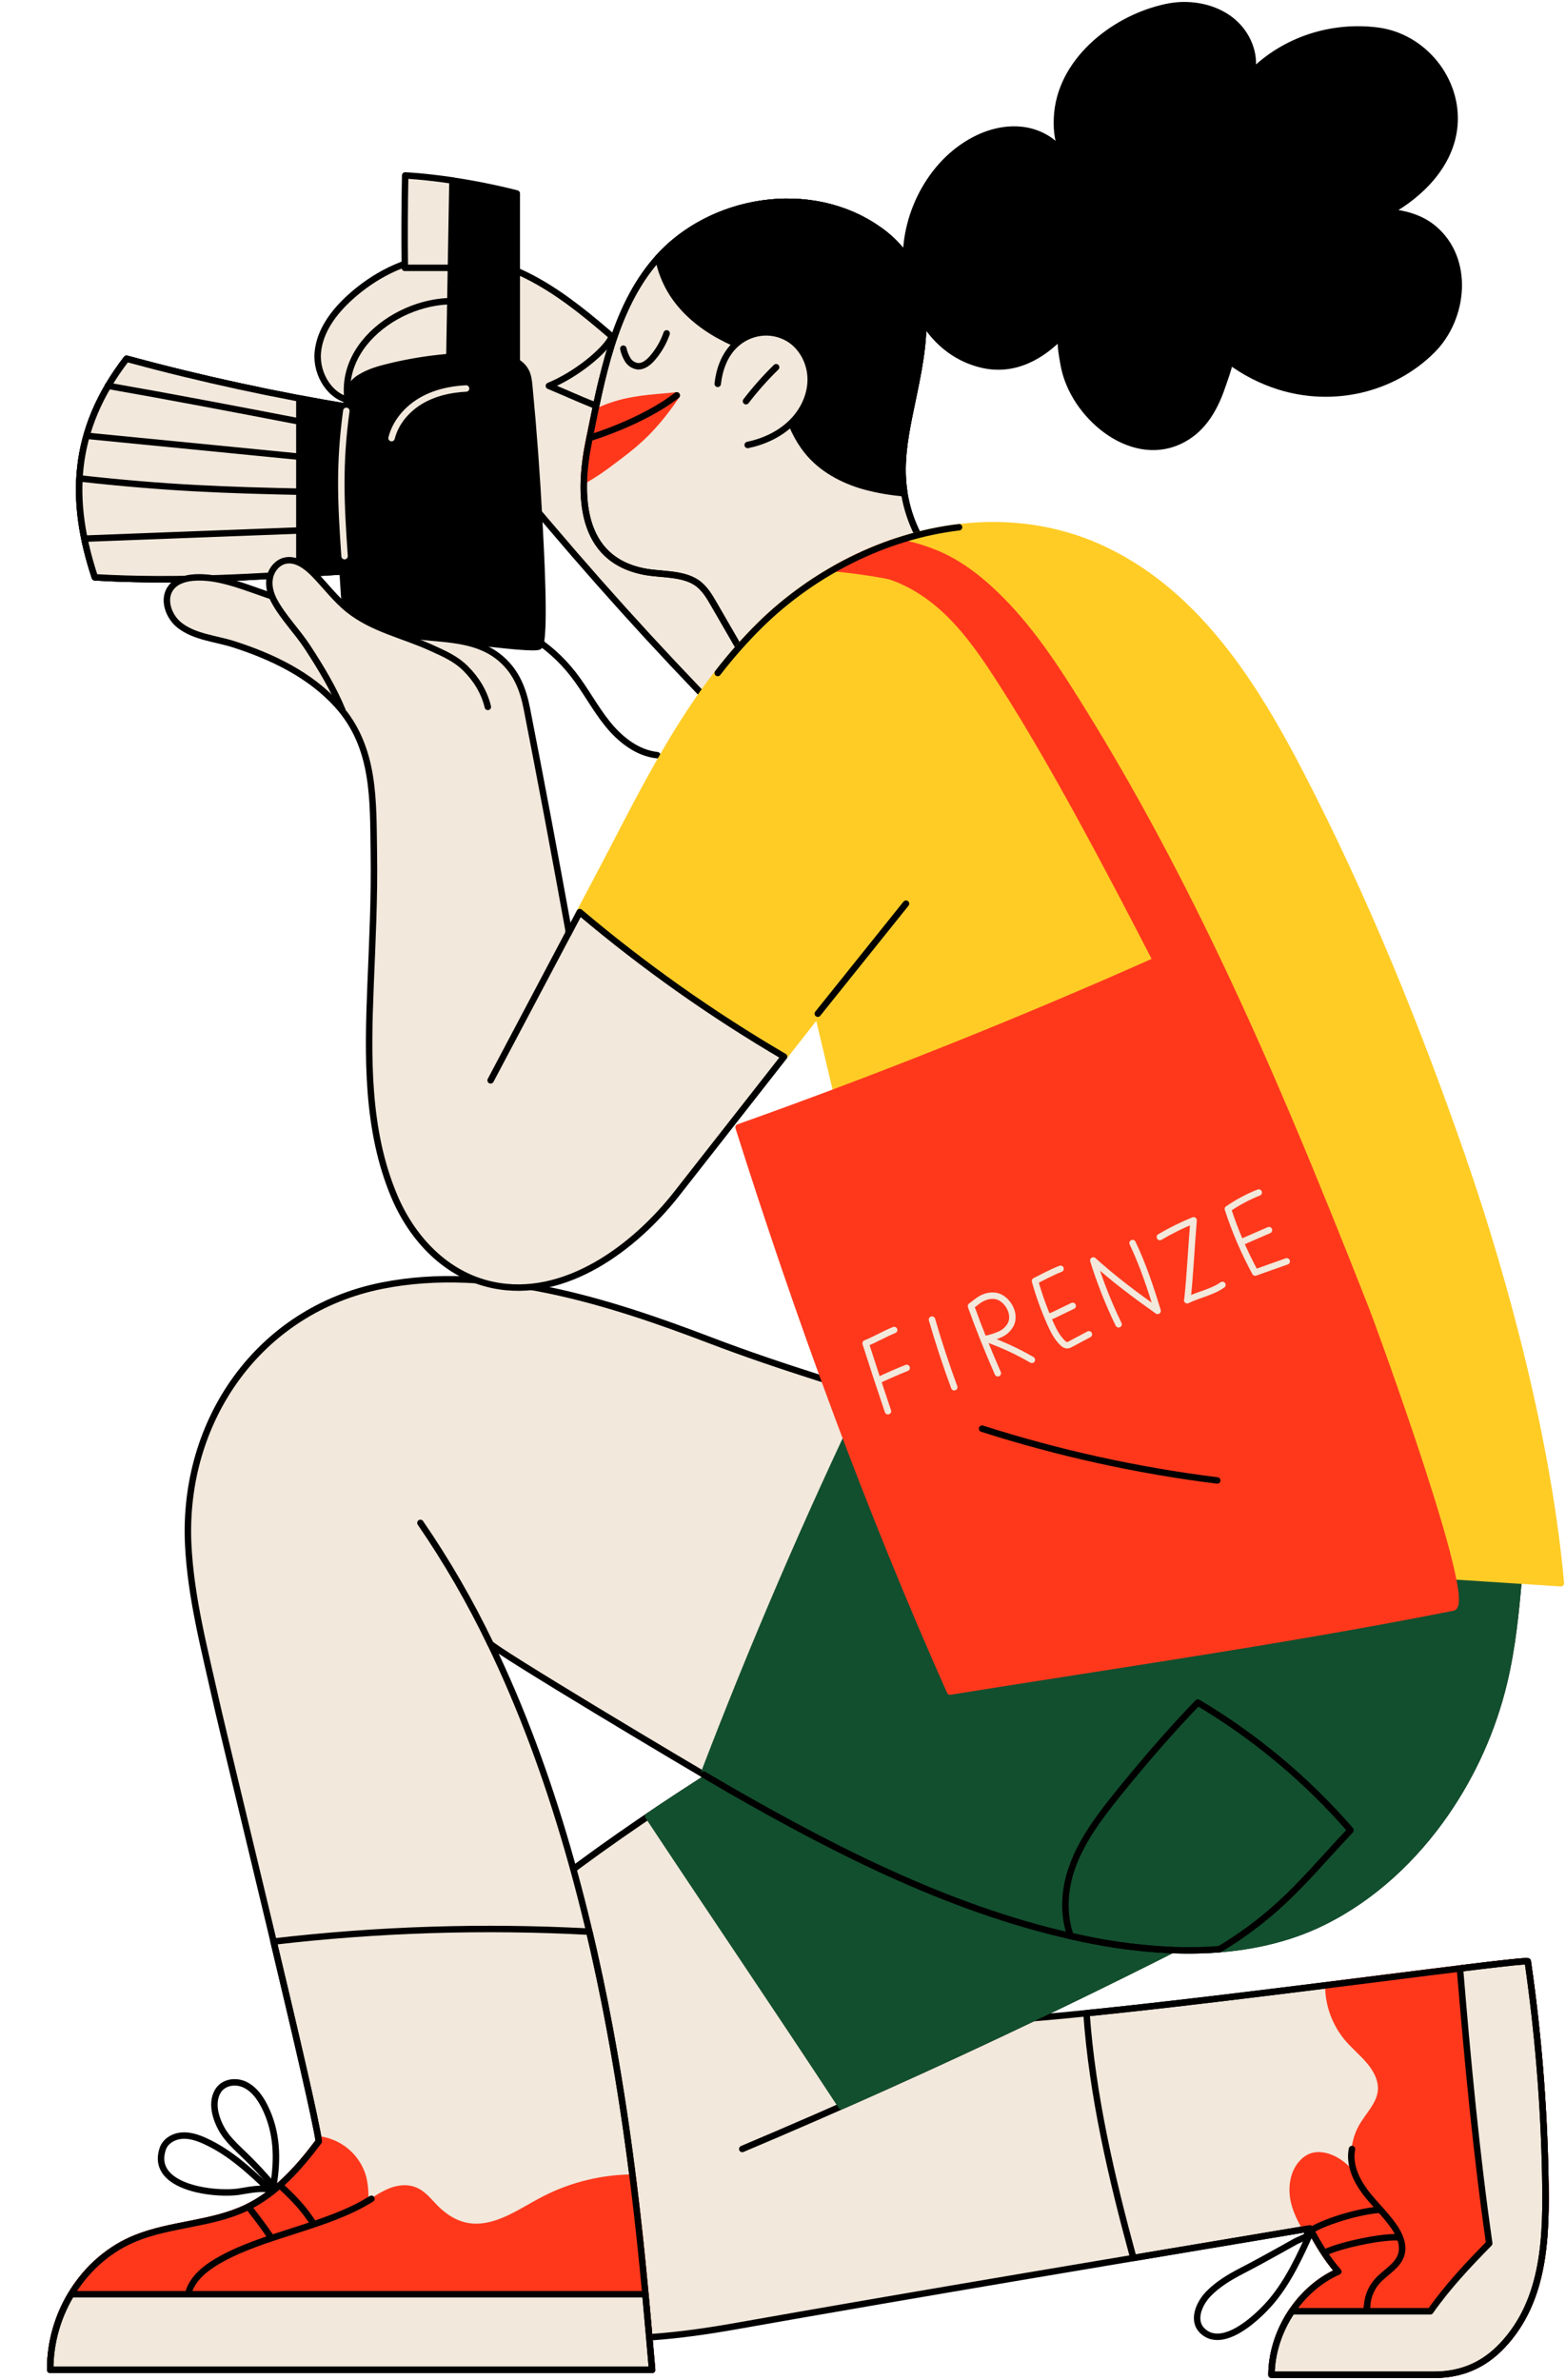<?xml version="1.0" encoding="UTF-8"?> <svg xmlns="http://www.w3.org/2000/svg" width="281" height="427" viewBox="0 0 281 427" fill="none"><path d="M156.973 300.343C136.493 312.808 115.496 325.293 96.634 340.133C91.364 344.24 86.366 348.681 81.669 353.428C77.5 357.677 74.682 363.574 72.868 369.228C69.342 380.257 71.066 393.239 76.431 403.371C86.799 422.949 113.4 420.646 131.789 417.387C165.022 411.499 201.737 405.396 235.033 399.804C236.563 402.659 238.002 405.11 240.133 407.555C233.093 410.669 228.218 418.403 228.153 426.072H257.327C262.236 426.072 266.258 424.345 269.612 420.773C277.313 412.573 277.481 401.082 277.283 390.503C277.041 377.581 275.99 364.687 274.137 351.895C272.507 351.464 213.12 359.845 185.386 362.083C199.646 355.28 213.775 348.205 227.771 340.856" fill="#F2E8DB"></path><path d="M156.973 300.343C136.493 312.808 115.496 325.293 96.634 340.133C91.364 344.24 86.366 348.681 81.669 353.428C77.5 357.677 74.682 363.574 72.868 369.228C69.342 380.257 71.066 393.239 76.431 403.371C86.799 422.949 113.4 420.646 131.789 417.387C165.022 411.499 201.737 405.396 235.033 399.804C236.563 402.659 238.002 405.11 240.133 407.555C233.093 410.669 228.218 418.403 228.153 426.072H257.327C262.236 426.072 266.258 424.345 269.612 420.773C277.313 412.573 277.481 401.082 277.283 390.503C277.041 377.581 275.99 364.687 274.137 351.895C272.507 351.464 213.12 359.845 185.386 362.083C199.646 355.28 213.775 348.205 227.771 340.856" stroke="black" stroke-width="1.158" stroke-linecap="round" stroke-linejoin="round"></path><path d="M133.191 385.559C150.768 378.138 168.166 370.312 185.386 362.083" stroke="black" stroke-width="1.158" stroke-linecap="round" stroke-linejoin="round"></path><path d="M227.764 340.856L156.966 300.343C143.384 308.608 129.579 316.884 116.318 325.852C127.825 343.215 139.553 360.48 150.972 377.882C162.52 372.79 173.989 367.525 185.378 362.087C199.644 355.276 213.772 348.199 227.764 340.856Z" fill="#124F2E" stroke="#124F2E" stroke-width="1.158" stroke-linecap="round" stroke-linejoin="round"></path><path d="M274.137 351.895C273.308 351.663 257.409 353.75 238.356 356.137C238.336 359.568 239.515 362.899 241.691 365.559C242.946 367.071 244.5 368.319 245.762 369.828C247.024 371.338 248.012 373.235 247.809 375.188C247.548 377.685 245.48 379.557 244.276 381.76C242.536 384.928 242.595 389.441 244.483 392.567C242.881 390.222 241.043 387.903 238.379 387.001C237.343 386.651 236.176 386.549 235.163 386.964C234.625 387.197 234.14 387.538 233.74 387.966C231.989 389.782 231.644 392.604 232.212 395.046C232.622 396.78 233.426 398.378 234.339 399.916L235.037 399.8C236.567 402.655 238.007 405.106 240.138 407.55C233.097 410.665 228.223 418.399 228.158 426.068H257.332C262.241 426.068 266.263 424.34 269.616 420.769C277.318 412.569 277.486 401.078 277.288 390.498C277.044 377.578 275.992 364.685 274.137 351.895Z" fill="#FF381C" stroke="#FF381C" stroke-width="1.158" stroke-linecap="round" stroke-linejoin="round"></path><path d="M256.656 414.679H262.53" stroke="black" stroke-width="1.158" stroke-linecap="round" stroke-linejoin="round"></path><path d="M277.283 390.503C277.041 377.581 275.99 364.687 274.137 351.895C273.699 351.779 269.057 352.303 261.971 353.175C263.324 369.471 264.903 386.393 267.225 402.49C263.37 406.432 259.83 410.173 256.656 414.679H231.812C229.532 418.051 228.188 422.07 228.153 426.072H257.327C262.236 426.072 266.258 424.345 269.612 420.773C277.313 412.573 277.481 401.082 277.283 390.503Z" fill="#F2E8DB" stroke="black" stroke-width="1.158" stroke-linecap="round" stroke-linejoin="round"></path><path d="M234.553 400.672C236.777 398.694 244.714 396.516 247.697 396.479" stroke="black" stroke-width="1.158" stroke-linecap="round" stroke-linejoin="round"></path><path d="M237.699 404.164C240.279 402.833 247.914 401.228 250.813 401.409" stroke="black" stroke-width="1.158" stroke-linecap="round" stroke-linejoin="round"></path><path d="M224.199 416.687C221.59 418.719 218.449 420.221 216.155 418.522C213.644 416.666 215.1 413.339 216.853 411.539C218.549 409.797 220.659 408.54 222.804 407.43C225.095 406.242 227.361 405.006 229.618 403.745L232.478 402.147C232.993 401.859 234.886 401.177 235.116 400.672C233.209 404.872 231.225 409.185 228.249 412.761C227.035 414.203 225.679 415.518 224.199 416.687V416.687Z" stroke="black" stroke-width="1.158" stroke-linecap="round" stroke-linejoin="round"></path><path d="M273.061 281.463C237.218 273.449 201.726 264.049 166.585 253.264C153.487 249.245 140.224 245.346 127.436 240.467C109.271 233.533 88.185 226.766 68.602 230.655C46.405 235.061 32.737 254.915 33.769 277.036C34.214 286.512 36.668 295.779 38.727 305.004C40.7 313.842 56.249 377.004 57.204 384.19C53.639 388.949 49.545 393.559 44.163 396.117C37.989 399.051 30.767 398.984 24.418 401.525C15.026 405.282 8.936 415.101 9.008 425.18H117.01C114.772 399.874 110.685 341.766 87.976 294.874C88.472 295.897 123.575 316.884 130.925 321.105C150.72 332.468 171.887 343.176 194.424 347.851C208.397 350.75 224.373 351.311 237.459 344.82C246.356 340.414 253.824 333.401 259.449 325.242C264.317 318.175 267.844 310.278 269.854 301.945C271.358 295.698 271.992 289.278 272.542 282.878" fill="#F2E8DB"></path><path d="M273.061 281.463C237.218 273.449 201.726 264.049 166.585 253.264C153.487 249.245 140.224 245.346 127.436 240.467C109.271 233.533 88.185 226.766 68.602 230.655C46.405 235.061 32.737 254.915 33.769 277.036C34.214 286.512 36.668 295.779 38.727 305.004C40.7 313.842 56.249 377.004 57.204 384.19C53.639 388.949 49.545 393.559 44.163 396.117C37.989 399.051 30.767 398.984 24.418 401.525C15.026 405.282 8.936 415.101 9.008 425.18H117.01C114.772 399.874 110.685 341.766 87.976 294.874C88.472 295.897 123.575 316.884 130.925 321.105C150.72 332.468 171.887 343.176 194.424 347.851C208.397 350.75 224.373 351.311 237.459 344.82C246.356 340.414 253.824 333.401 259.449 325.242C264.317 318.175 267.844 310.278 269.854 301.945C271.359 295.698 271.992 289.278 272.542 282.878" stroke="black" stroke-width="1.158" stroke-linecap="round" stroke-linejoin="round"></path><path d="M9.013 425.186H117.01C116.267 416.778 115.317 404.742 113.549 390.702C108.099 390.736 102.732 392.034 97.873 394.491C94.941 395.98 92.203 397.894 89.075 398.916C84.941 400.268 81.623 399.403 78.544 396.553C77.237 395.345 76.199 393.77 74.566 393.042C72.996 392.346 71.133 392.629 69.587 393.369C68.097 394.06 66.72 394.97 65.502 396.068C65.57 394.107 65.612 392.098 65.015 390.227C64.6 388.985 63.931 387.843 63.048 386.874C62.166 385.904 61.091 385.127 59.892 384.594C59.02 384.209 58.098 383.951 57.153 383.826C57.174 383.963 57.193 384.088 57.207 384.197C53.641 388.956 49.547 393.566 44.165 396.122C37.991 399.058 30.769 398.99 24.421 401.532C15.031 405.289 8.941 415.108 9.013 425.186Z" fill="#FF381C" stroke="#FF381C" stroke-width="1.158" stroke-linecap="round" stroke-linejoin="round"></path><path d="M9.013 425.187H117.01C116.672 421.362 116.29 416.789 115.81 411.62H12.778C10.302 415.714 8.999 420.407 9.013 425.187Z" fill="#F2E8DB" stroke="black" stroke-width="1.158" stroke-linecap="round" stroke-linejoin="round"></path><path d="M44.847 396.291C46.403 398.281 47.132 399.269 48.573 401.342" stroke="black" stroke-width="1.158" stroke-linecap="round" stroke-linejoin="round"></path><path d="M50.669 392.492C53.047 394.747 54.414 396.175 56.217 398.907" stroke="black" stroke-width="1.158" stroke-linecap="round" stroke-linejoin="round"></path><path d="M35.373 392.778C38.042 393.399 40.928 393.474 42.728 393.242C43.827 393.091 47.693 392.226 48.576 393.065C44.961 389.624 41.356 386.21 36.801 384.137C35.476 383.534 34.039 383.045 32.586 383.168C31.133 383.291 29.661 384.149 29.202 385.531C27.819 389.675 31.354 391.843 35.373 392.778Z" stroke="black" stroke-width="1.158" stroke-linecap="round" stroke-linejoin="round"></path><path d="M38.632 379.063C38.992 380.625 39.692 382.089 40.681 383.353C41.668 384.61 42.863 385.688 44.014 386.799C45.788 388.516 47.467 390.328 49.042 392.228C49.889 387.251 49.74 382.414 47.463 377.906C46.666 376.333 45.576 374.814 43.988 374.042C42.29 373.216 40.029 373.53 39.046 375.267C38.408 376.396 38.352 377.741 38.632 379.063Z" stroke="black" stroke-width="1.158" stroke-linecap="round" stroke-linejoin="round"></path><path d="M269.854 301.952C271.358 295.705 271.992 289.285 272.541 282.885L273.061 281.463C237.218 273.449 201.726 264.049 166.585 253.264C162.961 252.152 159.33 251.042 155.692 249.933C144.938 272.334 135.12 295.147 126.239 318.373C128.247 319.558 129.872 320.507 130.925 321.112C150.72 332.475 171.887 343.183 194.424 347.858C208.397 350.757 224.373 351.318 237.459 344.827C246.356 340.421 253.824 333.408 259.449 325.249C264.317 318.182 267.843 310.285 269.854 301.952Z" fill="#124F2E" stroke="#124F2E" stroke-width="1.158" stroke-linecap="round" stroke-linejoin="round"></path><path d="M126.239 318.373C128.247 319.558 129.872 320.507 130.925 321.112C150.72 332.475 171.887 343.183 194.424 347.858C199.655 348.966 204.969 349.639 210.312 349.868" stroke="black" stroke-width="1.158" stroke-linecap="round" stroke-linejoin="round"></path><path d="M75.439 273.231C80.17 280.12 84.362 287.362 87.976 294.893" stroke="black" stroke-width="1.158" stroke-linecap="round" stroke-linejoin="round"></path><path d="M214.937 305.465C209.895 310.69 204.839 316.562 200.295 322.223C196.951 326.397 193.686 330.789 192.095 335.889C190.931 339.6 190.807 343.76 192.114 347.352C192.89 347.527 193.66 347.695 194.424 347.855C202.226 349.479 210.647 350.36 218.84 349.711C222.363 347.602 225.686 345.178 228.768 342.468C233.691 338.139 237.825 333.104 242.34 328.371C234.496 319.324 225.243 311.591 214.937 305.465V305.465Z" stroke="black" stroke-width="1.158" stroke-linecap="round" stroke-linejoin="round"></path><path d="M159.982 112.792C143.792 94.174 127.524 75.481 108.747 59.454C104.394 55.743 99.871 52.144 94.76 49.56C89.648 46.977 83.865 45.437 78.166 46.061C72.43 46.687 67.062 49.489 62.796 53.364C59.887 56.008 57.341 59.393 57.02 63.31C56.699 67.227 59.349 71.531 63.264 71.909C62.717 73.301 63.706 74.973 64.929 75.831C66.152 76.689 67.724 76.904 69.209 76.907C70.928 76.907 72.717 76.629 74.123 75.647C74.356 77.352 76.268 78.922 77.817 79.68C79.366 80.439 81.077 80.747 82.731 81.278C89.461 83.458 94.31 89.174 98.879 94.559C110.118 107.806 121.879 120.589 134.159 132.91C134.986 133.737 135.869 134.691 135.881 135.857" fill="#F2E8DB"></path><path d="M159.982 112.792C143.792 94.174 127.524 75.481 108.747 59.454C104.394 55.743 99.871 52.144 94.76 49.56C89.648 46.977 83.865 45.437 78.166 46.061C72.43 46.687 67.062 49.489 62.796 53.364C59.887 56.008 57.341 59.393 57.02 63.31C56.699 67.227 59.349 71.531 63.264 71.909C62.717 73.301 63.706 74.973 64.929 75.831C66.152 76.689 67.724 76.904 69.209 76.907C70.928 76.907 72.717 76.629 74.123 75.647C74.356 77.352 76.268 78.922 77.817 79.68C79.366 80.439 81.077 80.747 82.731 81.278C89.461 83.458 94.31 89.174 98.879 94.559C110.118 107.806 121.879 120.589 134.159 132.91C134.986 133.737 135.869 134.691 135.881 135.857" stroke="black" stroke-width="1.158" stroke-linecap="round" stroke-linejoin="round"></path><path d="M62.498 72.382C60.225 60.555 74.992 51.687 85.395 54.579" stroke="black" stroke-width="1.158" stroke-linecap="round" stroke-linejoin="round"></path><path d="M220.605 64.764C220.88 64.971 219.441 68.939 219.275 69.402C218.111 72.846 216.278 76.243 213.153 78.28C204.445 83.957 193.996 75.882 191.359 67.38C191.114 66.594 190.926 65.792 190.796 64.98C190.644 64.071 189.974 60.72 190.656 59.992C186.851 64.055 181.874 66.754 176.194 65.411C167.761 63.419 162.849 55.221 162.591 46.97C162.311 38.109 167.4 28.566 175.611 24.733C178.241 23.504 181.226 22.917 184.086 23.425C186.946 23.933 189.65 25.614 191.073 28.139C189.883 25.755 189.545 23.733 189.675 21.066C190.153 11.169 199.457 3.653 208.539 1.447C209.545 1.188 210.572 1.023 211.609 0.953C215.037 0.761 218.595 1.681 221.213 3.898C223.831 6.115 225.335 9.71 224.637 13.056C230.487 7.187 238.892 4.453 247.154 5.501C255.417 6.549 261.705 14.325 260.958 22.578C260.338 29.45 254.998 34.844 249.199 38.039C252.141 38.315 254.973 39.099 257.236 40.992C263.839 46.513 262.742 57.118 256.966 62.86C249.798 69.982 239.097 72.35 229.504 69.323C226.302 68.312 223.293 66.771 220.605 64.764Z" fill="black" stroke="black" stroke-width="1.158" stroke-linecap="round" stroke-linejoin="round"></path><path d="M166.515 98.926C164.13 95.515 162.624 91.572 162.129 87.445C161.612 83.094 162.288 78.864 163.143 74.62C164.2 69.349 165.562 63.867 165.658 58.477C165.742 53.607 164.631 48.519 161.533 44.737C160.372 43.355 159.025 42.139 157.53 41.124C145.313 32.585 127.313 35.609 117.739 46.659C110.1 55.472 107.957 68.013 105.687 79.073C103.731 88.611 103.887 100.408 115.773 102.586C118.715 103.124 122.473 102.818 125.03 104.557C126.411 105.501 127.292 106.999 128.126 108.446L133.882 118.418" fill="#F2E8DB"></path><path d="M166.515 98.926C164.13 95.515 162.624 91.572 162.129 87.445C161.612 83.094 162.288 78.864 163.143 74.62C164.2 69.349 165.562 63.867 165.658 58.477C165.742 53.607 164.631 48.519 161.533 44.737C160.372 43.355 159.025 42.139 157.53 41.124C145.313 32.585 127.313 35.609 117.739 46.659C110.1 55.472 107.957 68.013 105.687 79.073C103.731 88.611 103.887 100.408 115.773 102.586C118.715 103.124 122.473 102.818 125.03 104.557C126.411 105.501 127.292 106.999 128.126 108.446L133.882 118.418" stroke="black" stroke-width="1.158" stroke-linecap="round" stroke-linejoin="round"></path><path d="M157.53 41.124C145.469 32.696 127.771 35.535 118.111 46.226C118.54 48.5 119.397 50.672 120.638 52.629C122.678 55.827 125.692 58.329 129.022 60.179C132.352 62.03 135.969 63.264 139.63 64.291C139.909 69.996 141.26 76.452 144.847 80.919C147.395 84.1 151.167 86.132 155.094 87.245C157.449 87.882 159.858 88.298 162.29 88.49C162.232 88.14 162.181 87.795 162.139 87.435C161.622 83.085 162.297 78.855 163.152 74.611C164.209 69.34 165.571 63.858 165.667 58.468C165.751 53.598 164.64 48.51 161.542 44.728C160.378 43.348 159.028 42.135 157.53 41.124Z" fill="black" stroke="black" stroke-width="1.158" stroke-linecap="round" stroke-linejoin="round"></path><path d="M109.576 60.826C108.328 63.057 103.521 67.157 98.49 69.233C101.094 70.311 103.812 71.552 106.43 72.6L106.157 72.454" fill="#F2E8DB"></path><path d="M109.576 60.826C108.328 63.057 103.521 67.157 98.49 69.233C101.094 70.311 103.812 71.552 106.43 72.6L106.157 72.454" stroke="black" stroke-width="1.158" stroke-linecap="round" stroke-linejoin="round"></path><path d="M106.707 74.057C106.357 75.747 106.024 77.424 105.687 79.066C105.188 81.416 104.884 83.804 104.776 86.204C106.474 85.227 108.103 84.137 109.653 82.941C111.115 81.858 112.568 80.761 113.952 79.578C116.898 77.06 119.255 74.135 121.434 70.938C119.988 71.151 115.766 71.313 112.564 72.013C110.533 72.447 108.565 73.134 106.707 74.057Z" fill="#FF381C" stroke="#FF381C" stroke-width="1.158" stroke-linecap="round" stroke-linejoin="round"></path><path d="M105.792 78.57C105.792 78.57 115.154 75.801 121.439 70.938" stroke="black" stroke-width="1.158" stroke-linecap="round" stroke-linejoin="round"></path><path d="M111.847 62.559C111.998 63.259 112.264 63.929 112.634 64.544C112.821 64.849 113.072 65.111 113.37 65.311C113.668 65.511 114.005 65.645 114.36 65.703C115.419 65.824 116.362 65.049 117.061 64.247C118.19 62.945 119.06 61.441 119.623 59.815" stroke="black" stroke-width="1.158" stroke-linecap="round" stroke-linejoin="round"></path><path d="M128.787 68.867C129.062 66.316 129.982 63.734 131.831 61.942C133.087 60.723 134.702 59.937 136.44 59.699C138.18 59.47 139.947 59.826 141.461 60.713C143.992 62.213 145.483 65.177 145.473 68.111C145.464 71.044 144.076 73.883 141.945 75.921C139.814 77.96 137.054 79.233 134.164 79.836" fill="#F2E8DB"></path><path d="M128.787 68.867C129.062 66.316 129.982 63.734 131.831 61.942C133.087 60.723 134.702 59.937 136.44 59.699C138.18 59.47 139.947 59.826 141.461 60.713C143.992 62.213 145.483 65.177 145.473 68.111C145.464 71.044 144.076 73.883 141.945 75.921C139.814 77.96 137.054 79.233 134.164 79.836" stroke="black" stroke-width="1.158" stroke-linecap="round" stroke-linejoin="round"></path><path d="M133.859 71.983C135.512 69.824 137.319 67.787 139.267 65.887" stroke="black" stroke-width="1.158" stroke-linecap="round" stroke-linejoin="round"></path><path d="M96.751 115.962C97.971 114.777 96.97 97.409 96.751 93.305C96.333 85.302 95.742 77.311 94.978 69.33C94.89 68.417 94.794 67.475 94.38 66.656C93.216 64.356 90.174 63.874 87.589 63.83C81.542 63.717 75.506 64.394 69.636 65.843C67.94 66.262 66.238 66.754 64.745 67.663C64.049 68.055 63.453 68.602 63.003 69.261C62.512 70.045 62.351 70.986 62.214 71.902C60.506 83.354 60.949 95.012 61.734 106.563C61.834 108.047 62.076 109.758 63.352 110.526C63.289 110.758 62.91 110.153 63.005 110.359C63.704 111.873 65.595 112.328 67.239 112.599C72.894 113.529 95.826 116.859 96.751 115.962Z" fill="black" stroke="black" stroke-width="1.158" stroke-linecap="round" stroke-linejoin="round"></path><path d="M63.159 73.138C49.533 70.912 36.033 67.984 22.711 64.368C12.741 77.31 12.511 89.965 17.022 103.58C32.783 104.508 48.538 103.33 64.298 102.333" fill="black"></path><path d="M63.159 73.138C49.533 70.912 36.033 67.984 22.711 64.368C12.741 77.31 12.511 89.965 17.022 103.58C32.783 104.508 48.538 103.33 64.298 102.333" stroke="black" stroke-width="1.158" stroke-linecap="round" stroke-linejoin="round"></path><path d="M22.711 64.368C12.741 77.31 12.511 89.965 17.022 103.58C26.167 104.125 35.31 103.951 44.453 103.515C43.552 92.315 44.179 81.045 46.317 70.012C38.403 68.375 30.535 66.493 22.711 64.368Z" stroke="black" stroke-width="1.158" stroke-linecap="round" stroke-linejoin="round"></path><path d="M53.138 71.017L22.516 64.275L17.112 73.264L14.41 83.153V93.94L15.761 99.334L17.562 103.828L53.138 102.93V71.017Z" fill="#F2E8DB"></path><path d="M15.311 96.637L55.84 95.095" stroke="black" stroke-width="1.158" stroke-linecap="round" stroke-linejoin="round"></path><path d="M14.41 85.85C29.75 87.55 39.869 87.935 55.334 88.256" stroke="black" stroke-width="1.158" stroke-linecap="round" stroke-linejoin="round"></path><path d="M15.761 78.209L53.832 81.951" stroke="black" stroke-width="1.158" stroke-linecap="round" stroke-linejoin="round"></path><path d="M19.364 69.219C30.787 71.226 41.744 73.323 53.138 75.512" stroke="black" stroke-width="1.158" stroke-linecap="round" stroke-linejoin="round"></path><path d="M81.189 32.383C76.005 31.611 72.703 31.479 72.703 31.479C72.594 37.003 72.573 42.528 72.64 48.055H83.714" fill="#F2E8DB"></path><path d="M81.189 32.383C76.005 31.611 72.703 31.479 72.703 31.479C72.594 37.003 72.573 42.528 72.64 48.055H83.714" stroke="black" stroke-width="1.158" stroke-linecap="round" stroke-linejoin="round"></path><path d="M80.591 66.715L81.189 32.393C85.072 32.973 88.924 33.747 92.729 34.712V67.967" fill="black"></path><path d="M80.591 66.715L81.189 32.393C85.072 32.973 88.924 33.747 92.729 34.712V67.967" stroke="black" stroke-width="1.158" stroke-linecap="round" stroke-linejoin="round"></path><path d="M95.079 114.049C98.042 115.85 100.656 118.168 102.794 120.892C105.028 123.742 106.707 126.996 108.975 129.82C111.244 132.645 114.318 135.108 117.93 135.488" stroke="black" stroke-width="1.158" stroke-linecap="round" stroke-linejoin="round"></path><path d="M166.515 98.926C164.13 95.515 162.624 91.572 162.129 87.445C161.612 83.094 162.288 78.864 163.143 74.62C164.2 69.349 165.562 63.867 165.658 58.477C165.742 53.607 164.631 48.519 161.533 44.737C160.372 43.355 159.025 42.139 157.53 41.124C145.313 32.585 127.313 35.609 117.739 46.659C110.1 55.472 107.957 68.013 105.687 79.073C103.731 88.611 103.887 100.408 115.773 102.586C118.715 103.124 122.473 102.818 125.03 104.557C126.411 105.501 127.292 106.999 128.126 108.446L133.882 118.418" stroke="black" stroke-width="1.158" stroke-linecap="round" stroke-linejoin="round"></path><path d="M61.049 102.548L64.309 102.34" stroke="black" stroke-width="1.158" stroke-linecap="round" stroke-linejoin="round"></path><path d="M63.159 73.138C49.533 70.912 36.033 67.984 22.711 64.368C12.741 77.31 12.511 89.965 17.022 103.58C31.694 104.452 46.365 103.483 61.049 102.541" stroke="black" stroke-width="1.158" stroke-linecap="round" stroke-linejoin="round"></path><path d="M233.437 138.93C225.286 123.183 215.158 106.927 198.623 98.857C177.616 88.597 152.339 96.436 136.363 112.163C123.228 125.094 115.403 142.149 106.907 158.196L104.021 163.644C115.476 173.324 127.748 182.003 140.699 189.585L146.754 181.869L169.33 276.865L280.078 284.054C277.872 259.449 270.485 230.929 262.427 207.69C254.269 184.179 244.874 161.054 233.437 138.93Z" fill="#FFCC26" stroke="#FFCC26" stroke-width="1.158" stroke-linecap="round" stroke-linejoin="round"></path><path d="M146.745 181.867L162.57 162.132" stroke="black" stroke-width="1.158" stroke-linecap="round" stroke-linejoin="round"></path><path d="M216.532 168.238C209.429 153.628 201.695 139.359 193.087 125.632C188.558 118.385 183.72 111.201 177.36 105.475C175.099 103.441 172.647 101.595 169.938 100.204C167.018 98.706 163.883 97.778 160.672 97.189C156.947 98.446 153.349 100.049 149.926 101.978C153.419 102.263 158.99 103.161 159.784 103.423C163.743 104.733 167.265 107.161 170.227 110.051C174.016 113.745 176.981 118.19 179.831 122.638C188.946 136.812 199.354 156.624 207.438 172.326C182.867 183.263 157.896 193.243 132.527 202.268C143.342 236.446 155.862 270.747 170.474 303.494C200.542 298.64 230.824 294.355 260.699 288.42C264.425 287.683 246.759 239.101 244.977 234.57C236.176 212.216 227.063 189.865 216.532 168.238Z" fill="#FF381C" stroke="#FF381C" stroke-width="1.158" stroke-linecap="round" stroke-linejoin="round"></path><path d="M176.222 256.325C189.968 260.719 204.095 263.83 218.421 265.617" stroke="black" stroke-width="1.158" stroke-linecap="round" stroke-linejoin="round"></path><path d="M49.093 348.345C53.071 365.028 56.755 380.811 57.204 384.197C53.639 388.956 49.545 393.566 44.163 396.122C37.989 399.058 30.767 398.99 24.418 401.532C15.026 405.289 8.936 415.108 9.008 425.186H117.01C115.559 408.775 113.326 378.574 105.743 346.571C86.843 345.558 67.891 346.152 49.093 348.345V348.345Z" stroke="black" stroke-width="1.158" stroke-linecap="round" stroke-linejoin="round"></path><path d="M228.153 426.072H257.327C262.236 426.072 266.258 424.345 269.612 420.773C277.313 412.573 277.481 401.082 277.283 390.503C277.041 377.581 275.99 364.687 274.137 351.895C272.681 351.508 224.841 358.196 194.955 361.202C196.022 376.083 199.445 390.672 203.372 405.115L235.044 399.804C236.574 402.659 238.014 405.11 240.145 407.555C233.093 410.669 228.218 418.403 228.153 426.072Z" stroke="black" stroke-width="1.158" stroke-linecap="round" stroke-linejoin="round"></path><path d="M172.088 94.596C158.79 96.178 145.913 102.762 136.363 112.163C133.647 114.851 131.116 117.717 128.787 120.744" stroke="black" stroke-width="1.158" stroke-linecap="round" stroke-linejoin="round"></path><path d="M104.022 163.644L102.021 167.424V166.902C99.622 153.639 97.13 140.392 94.543 127.163C93.877 123.747 92.708 120.697 90.034 118.316C85.94 114.67 80.486 114.754 75.332 114.19C64.796 113.031 54.817 109.056 44.805 105.589C41.636 104.492 38.356 103.43 35.005 103.608C33.429 103.692 31.745 104.123 30.753 105.341C29.102 107.351 30.173 110.57 32.22 112.182C34.931 114.315 38.759 114.57 41.957 115.6C48.839 117.812 55.639 121.057 60.544 126.5C67.386 134.088 66.927 143.596 67.083 153.19C67.209 161.026 66.811 168.857 66.496 176.686C65.986 189.409 65.707 202.725 70.775 214.682C73.988 222.26 80.069 228.77 88.365 230.532C101.332 233.29 113.891 223.793 121.435 214.167L140.699 189.585C127.748 182.003 115.477 173.324 104.022 163.644Z" fill="#F2E8DB" stroke="black" stroke-width="1.158" stroke-linecap="round" stroke-linejoin="round"></path><path d="M88.038 193.831L102.012 167.424" stroke="black" stroke-width="1.158" stroke-linecap="round" stroke-linejoin="round"></path><path d="M61.473 127.511C59.824 123.496 57.563 119.774 55.201 116.147C53.35 113.3 50.816 110.788 49.209 107.813C48.525 106.549 48.136 105.076 48.408 103.666C48.681 102.256 49.712 100.948 51.112 100.605C53.031 100.141 54.894 101.493 56.277 102.896C58.404 105.051 60.215 107.534 62.584 109.415C66.867 112.831 72.388 113.954 77.288 116.185C79.617 117.247 81.713 118.114 83.565 119.953C85.465 121.845 86.921 124.206 87.535 126.827" fill="#F2E8DB"></path><path d="M61.473 127.511C59.824 123.496 57.563 119.774 55.201 116.147C53.35 113.3 50.816 110.788 49.209 107.813C48.525 106.549 48.136 105.076 48.408 103.666C48.681 102.256 49.712 100.948 51.112 100.605C53.031 100.141 54.894 101.493 56.277 102.896C58.404 105.051 60.215 107.534 62.584 109.415C66.867 112.831 72.388 113.954 77.288 116.185C79.617 117.247 81.713 118.114 83.565 119.953C85.465 121.845 86.921 124.206 87.535 126.827" stroke="black" stroke-width="1.158" stroke-linecap="round" stroke-linejoin="round"></path><path d="M62.144 73.714C60.834 83.291 61.158 90.133 61.828 99.783" stroke="#F2E8DB" stroke-width="1.158" stroke-linecap="round" stroke-linejoin="round"></path><path d="M70.26 78.607C70.959 75.824 72.947 73.47 75.407 71.986C77.866 70.501 80.763 69.838 83.632 69.704" stroke="#F2E8DB" stroke-width="1.158" stroke-linecap="round" stroke-linejoin="round"></path><path d="M33.922 411.006C34.744 408.686 36.789 407.012 38.915 405.753C47.097 400.911 58.615 399.575 66.652 394.494" stroke="black" stroke-width="1.158" stroke-linecap="round" stroke-linejoin="round"></path><path d="M242.599 385.57C242.063 388.223 243.249 390.943 244.856 393.126C246.463 395.308 248.503 397.151 250.061 399.368C251.123 400.878 251.973 402.766 251.433 404.528C250.801 406.585 248.584 407.654 247.145 409.259C245.909 410.651 245.251 412.458 245.303 414.315L245.245 413.881" stroke="black" stroke-width="1.158" stroke-linecap="round" stroke-linejoin="round"></path><path d="M159.332 253.192C157.961 249.143 156.625 245.083 155.324 241.013C156.993 240.343 158.77 239.298 160.446 238.627" stroke="#F2E8DB" stroke-width="1.158" stroke-linecap="round" stroke-linejoin="round"></path><path d="M167.235 236.757C168.354 240.652 169.816 245.092 171.229 248.892" stroke="#F2E8DB" stroke-width="1.158" stroke-linecap="round" stroke-linejoin="round"></path><path d="M179.049 246.384C177.3 242.428 175.694 238.413 174.23 234.34C174.973 233.803 175.719 233.102 176.573 232.768C177.427 232.433 178.407 232.328 179.254 232.678C179.652 232.851 180.015 233.096 180.325 233.399C181.42 234.435 182.022 236.113 181.43 237.498C181.038 238.315 180.374 238.972 179.551 239.356C178.733 239.735 177.873 240.018 176.99 240.199C179.824 241.199 182.557 242.463 185.153 243.974" stroke="#F2E8DB" stroke-width="1.158" stroke-linecap="round" stroke-linejoin="round"></path><path d="M195.39 239.397L192.098 241.149C191.911 241.269 191.698 241.342 191.476 241.36C191.163 241.326 190.874 241.173 190.669 240.934C189.655 239.958 189.013 238.666 188.441 237.383C187.35 234.934 186.441 232.409 185.72 229.827C187.252 229.065 188.705 228.264 190.302 227.641" stroke="#F2E8DB" stroke-width="1.158" stroke-linecap="round" stroke-linejoin="round"></path><path d="M200.715 237.598C198.921 233.899 197.405 230.072 196.18 226.148C199.844 229.473 203.676 232.323 207.718 235.191C206.463 231.063 205.083 226.916 203.225 223.021" stroke="#F2E8DB" stroke-width="1.158" stroke-linecap="round" stroke-linejoin="round"></path><path d="M208.123 221.941C210.063 220.793 212.086 219.793 214.177 218.949C213.781 223.639 213.571 228.407 213.082 233.087C213.009 233.106 213.098 233.264 213.026 233.282C215.091 232.26 217.465 231.862 219.347 230.532" stroke="#F2E8DB" stroke-width="1.158" stroke-linecap="round" stroke-linejoin="round"></path><path d="M225.86 213.959C223.913 214.733 222.059 215.722 220.332 216.909C221.613 220.852 223.253 224.67 225.232 228.315C227.095 227.641 229.034 226.983 230.887 226.309" stroke="#F2E8DB" stroke-width="1.158" stroke-linecap="round" stroke-linejoin="round"></path><path d="M188.258 236.244C188.593 236.156 188.916 236.03 189.222 235.867L192.481 234.292" stroke="#F2E8DB" stroke-width="1.158" stroke-linecap="round" stroke-linejoin="round"></path><path d="M223.28 222.631L227.704 220.705" stroke="#F2E8DB" stroke-width="1.158" stroke-linecap="round" stroke-linejoin="round"></path><path d="M157.659 247.615C159.314 246.84 160.991 246.11 162.691 245.424" stroke="#F2E8DB" stroke-width="1.158" stroke-linecap="round" stroke-linejoin="round"></path></svg> 